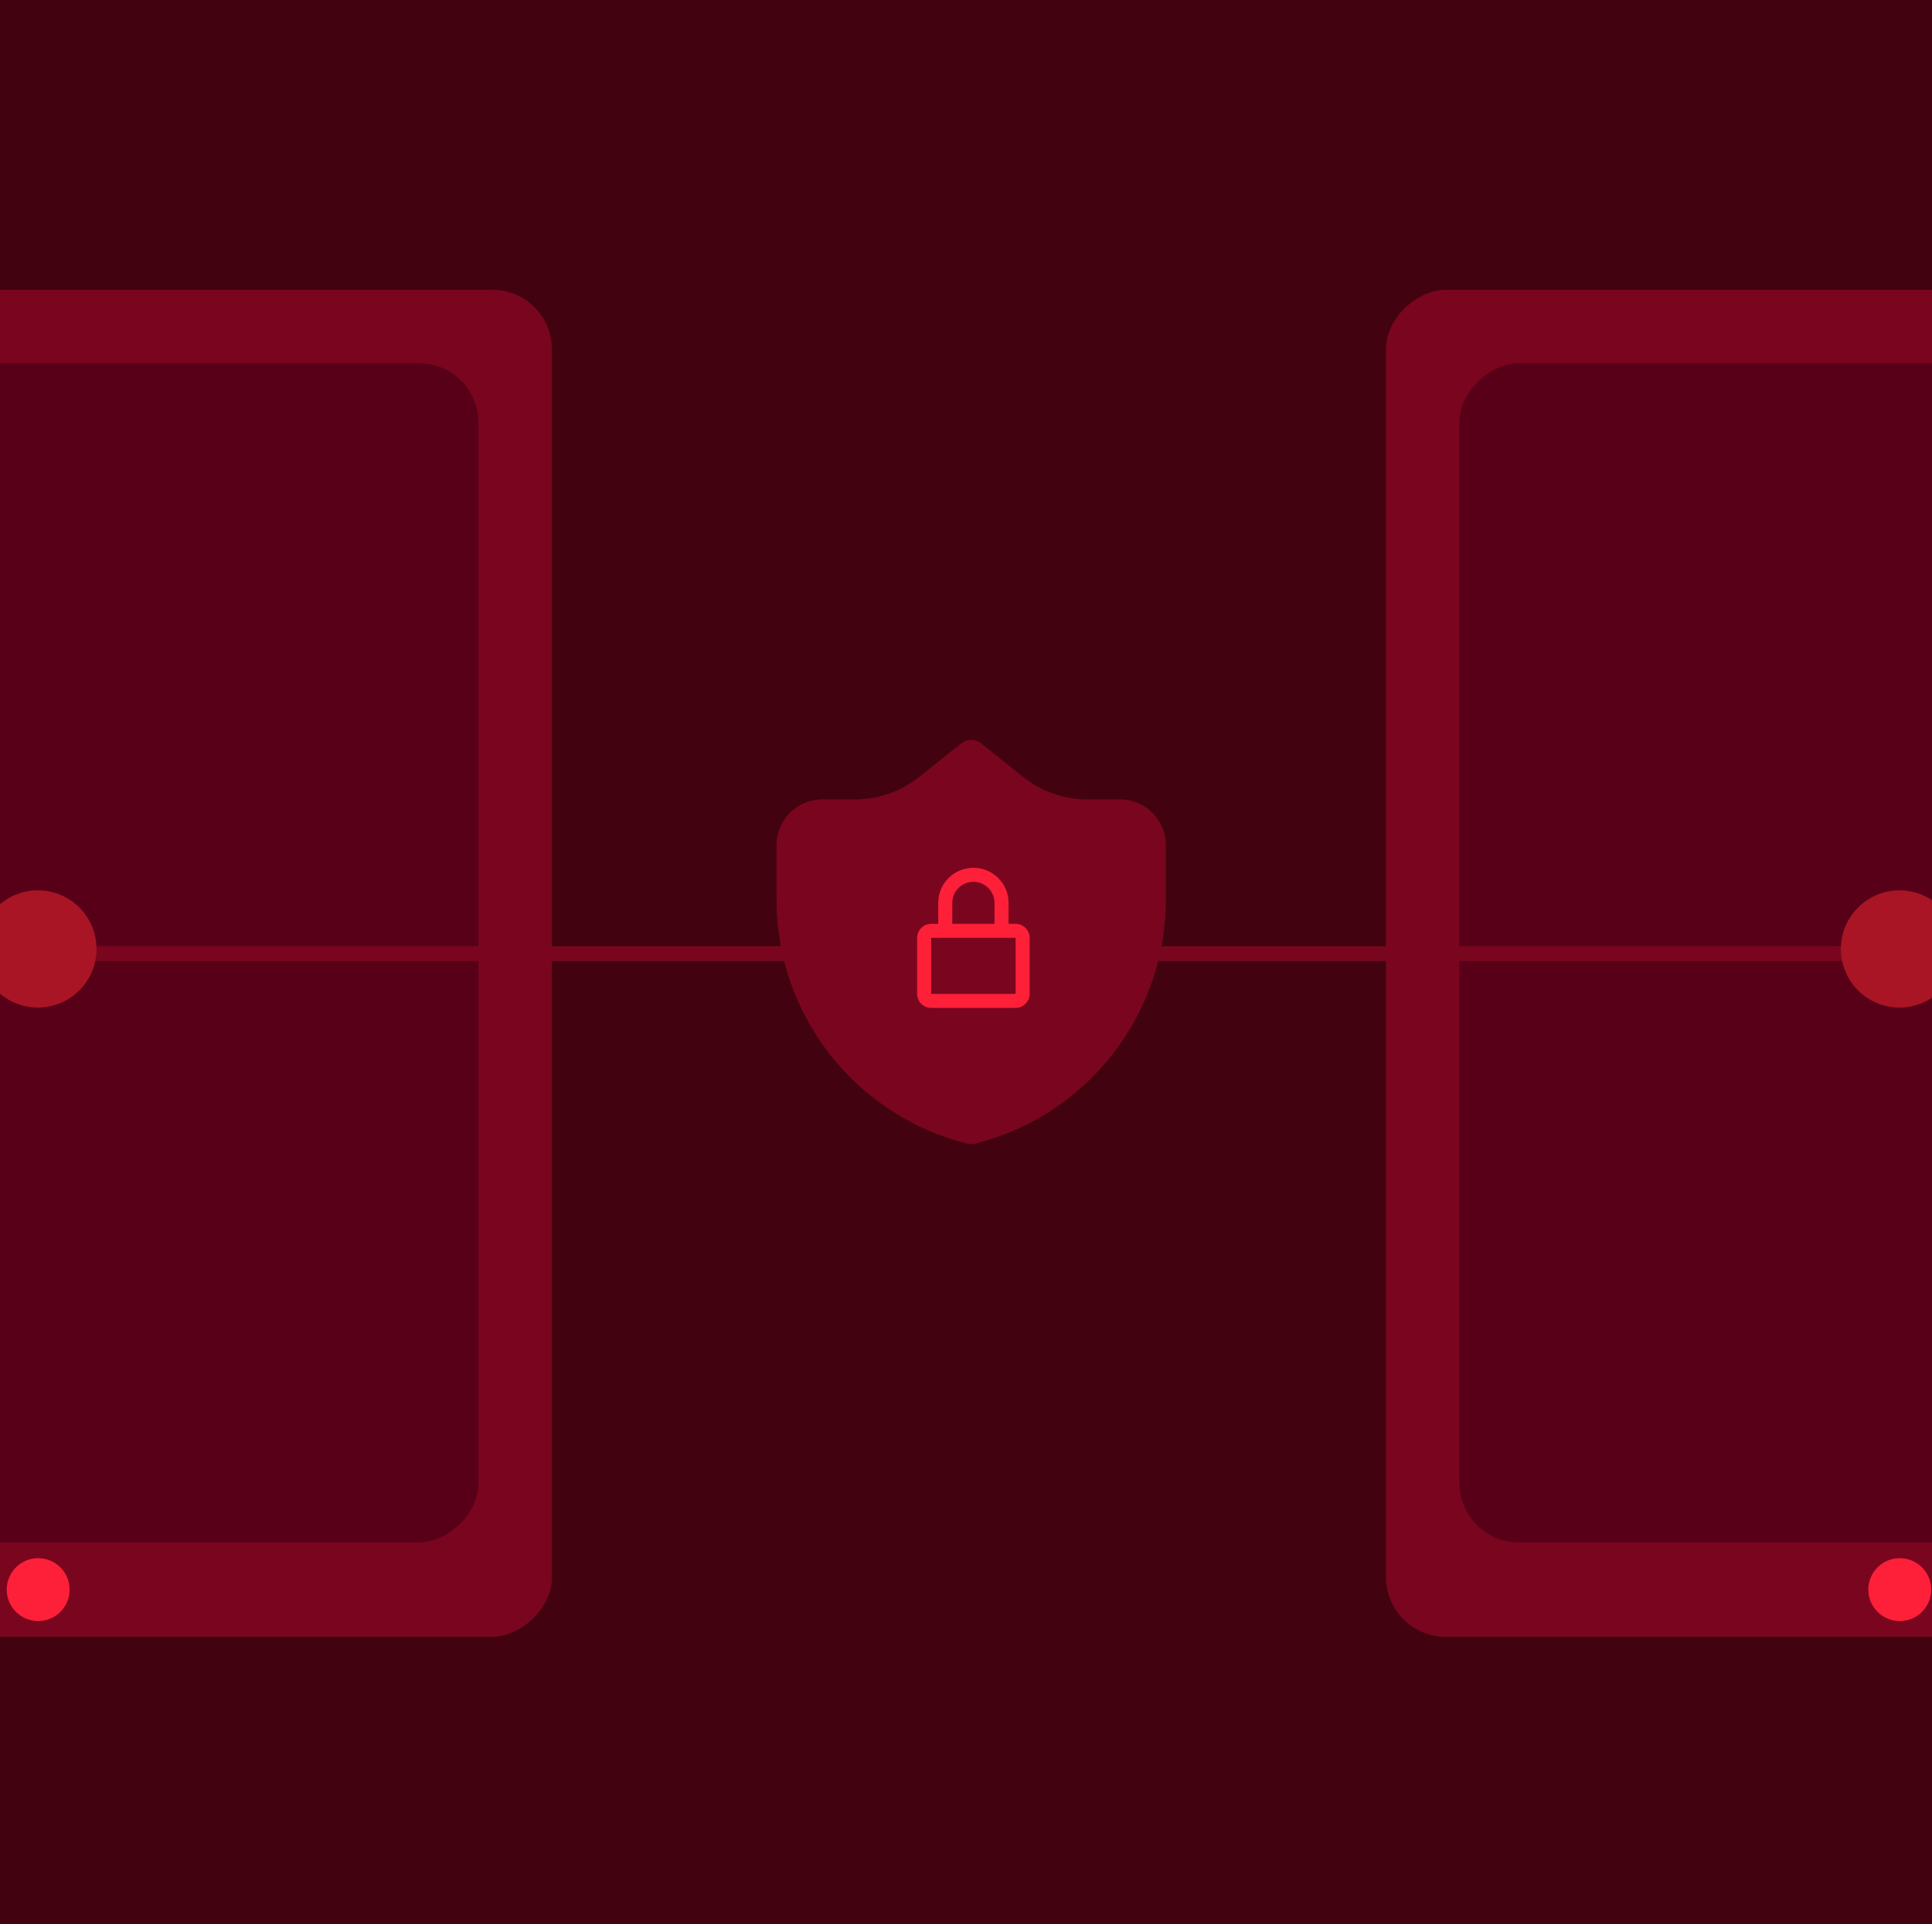 <svg width="260" height="259" viewBox="0 0 260 259" fill="none" xmlns="http://www.w3.org/2000/svg">
<g clip-path="url(#clip0_12880_615)">
<rect width="260" height="259" fill="#420210"/>
<rect x="74.27" y="39" width="181.303" height="138.27" rx="8" transform="rotate(90 74.27 39)" fill="#79061E"/>
<rect x="324.798" y="39" width="181.303" height="138.27" rx="8" transform="rotate(90 324.798 39)" fill="#79061E"/>
<rect x="64.394" y="48.877" width="158.729" height="118.517" rx="8" transform="rotate(90 64.394 48.877)" fill="#580018"/>
<rect x="314.921" y="48.877" width="158.729" height="118.517" rx="8" transform="rotate(90 314.921 48.877)" fill="#580018"/>
<circle cx="5.135" cy="213.954" r="4.233" transform="rotate(90 5.135 213.954)" fill="#FD2038"/>
<circle cx="255.663" cy="213.954" r="4.233" transform="rotate(90 255.663 213.954)" fill="#FD2038"/>
<path d="M5.731 128.355H256.259" stroke="#79061E" stroke-width="2"/>
<ellipse cx="5.1" cy="127.724" rx="7.888" ry="7.888" transform="rotate(90 5.1 127.724)" fill="#A91525"/>
<ellipse cx="255.627" cy="127.724" rx="7.888" ry="7.888" transform="rotate(90 255.627 127.724)" fill="#A91525"/>
<path fill-rule="evenodd" clip-rule="evenodd" d="M129.347 100.054C130.135 99.423 131.256 99.423 132.044 100.054L137.672 104.557C140.132 106.524 143.188 107.596 146.337 107.596H150.733C154.139 107.596 156.9 110.357 156.9 113.763V121.038C156.9 136.595 146.312 150.155 131.219 153.929C130.875 154.015 130.516 154.015 130.172 153.929C115.079 150.155 104.491 136.595 104.491 121.038V113.763C104.491 110.357 107.252 107.596 110.658 107.596H115.053C118.203 107.596 121.259 106.524 123.719 104.557L129.347 100.054ZM130.695 104.505L126.416 107.928C123.191 110.508 119.184 111.914 115.053 111.914H110.658C109.637 111.914 108.809 112.742 108.809 113.763V121.038C108.809 134.433 117.804 146.132 130.695 149.604C143.586 146.132 152.582 134.433 152.582 121.038V113.763C152.582 112.742 151.754 111.914 150.733 111.914H146.337C142.207 111.914 138.2 110.508 134.975 107.928L130.695 104.505Z" fill="#79061E"/>
<path d="M106.65 116.216C106.65 115.209 107.07 113.279 107.28 112.44L109.797 110.552H117.98L126.162 106.146L131.827 102.369L137.491 106.775L142.527 109.293L149.45 110.552L154.485 111.181V126.287L148.191 140.763L138.75 148.946L130.568 152.722L122.385 148.316L117.35 145.169L112.944 139.505L109.168 133.211L106.65 123.14V116.216Z" fill="#79061E"/>
<path d="M130.994 116.8C128.385 116.8 126.262 118.915 126.262 121.514V124.343H125.315C124.271 124.343 123.422 125.189 123.422 126.229V133.772C123.422 134.812 124.271 135.658 125.315 135.658H136.674C137.718 135.658 138.567 134.812 138.567 133.772V126.229C138.567 125.189 137.718 124.343 136.674 124.343H135.727V121.514C135.727 118.915 133.604 116.8 130.994 116.8ZM136.674 126.229L136.676 133.772H125.315V126.229H136.674ZM128.155 124.343V121.514C128.155 119.955 129.429 118.685 130.994 118.685C132.56 118.685 133.834 119.955 133.834 121.514V124.343H128.155Z" fill="#FD2038"/>
</g>
<defs>
<clipPath id="clip0_12880_615">
<rect width="260" height="259" fill="white"/>
</clipPath>
</defs>
</svg>
